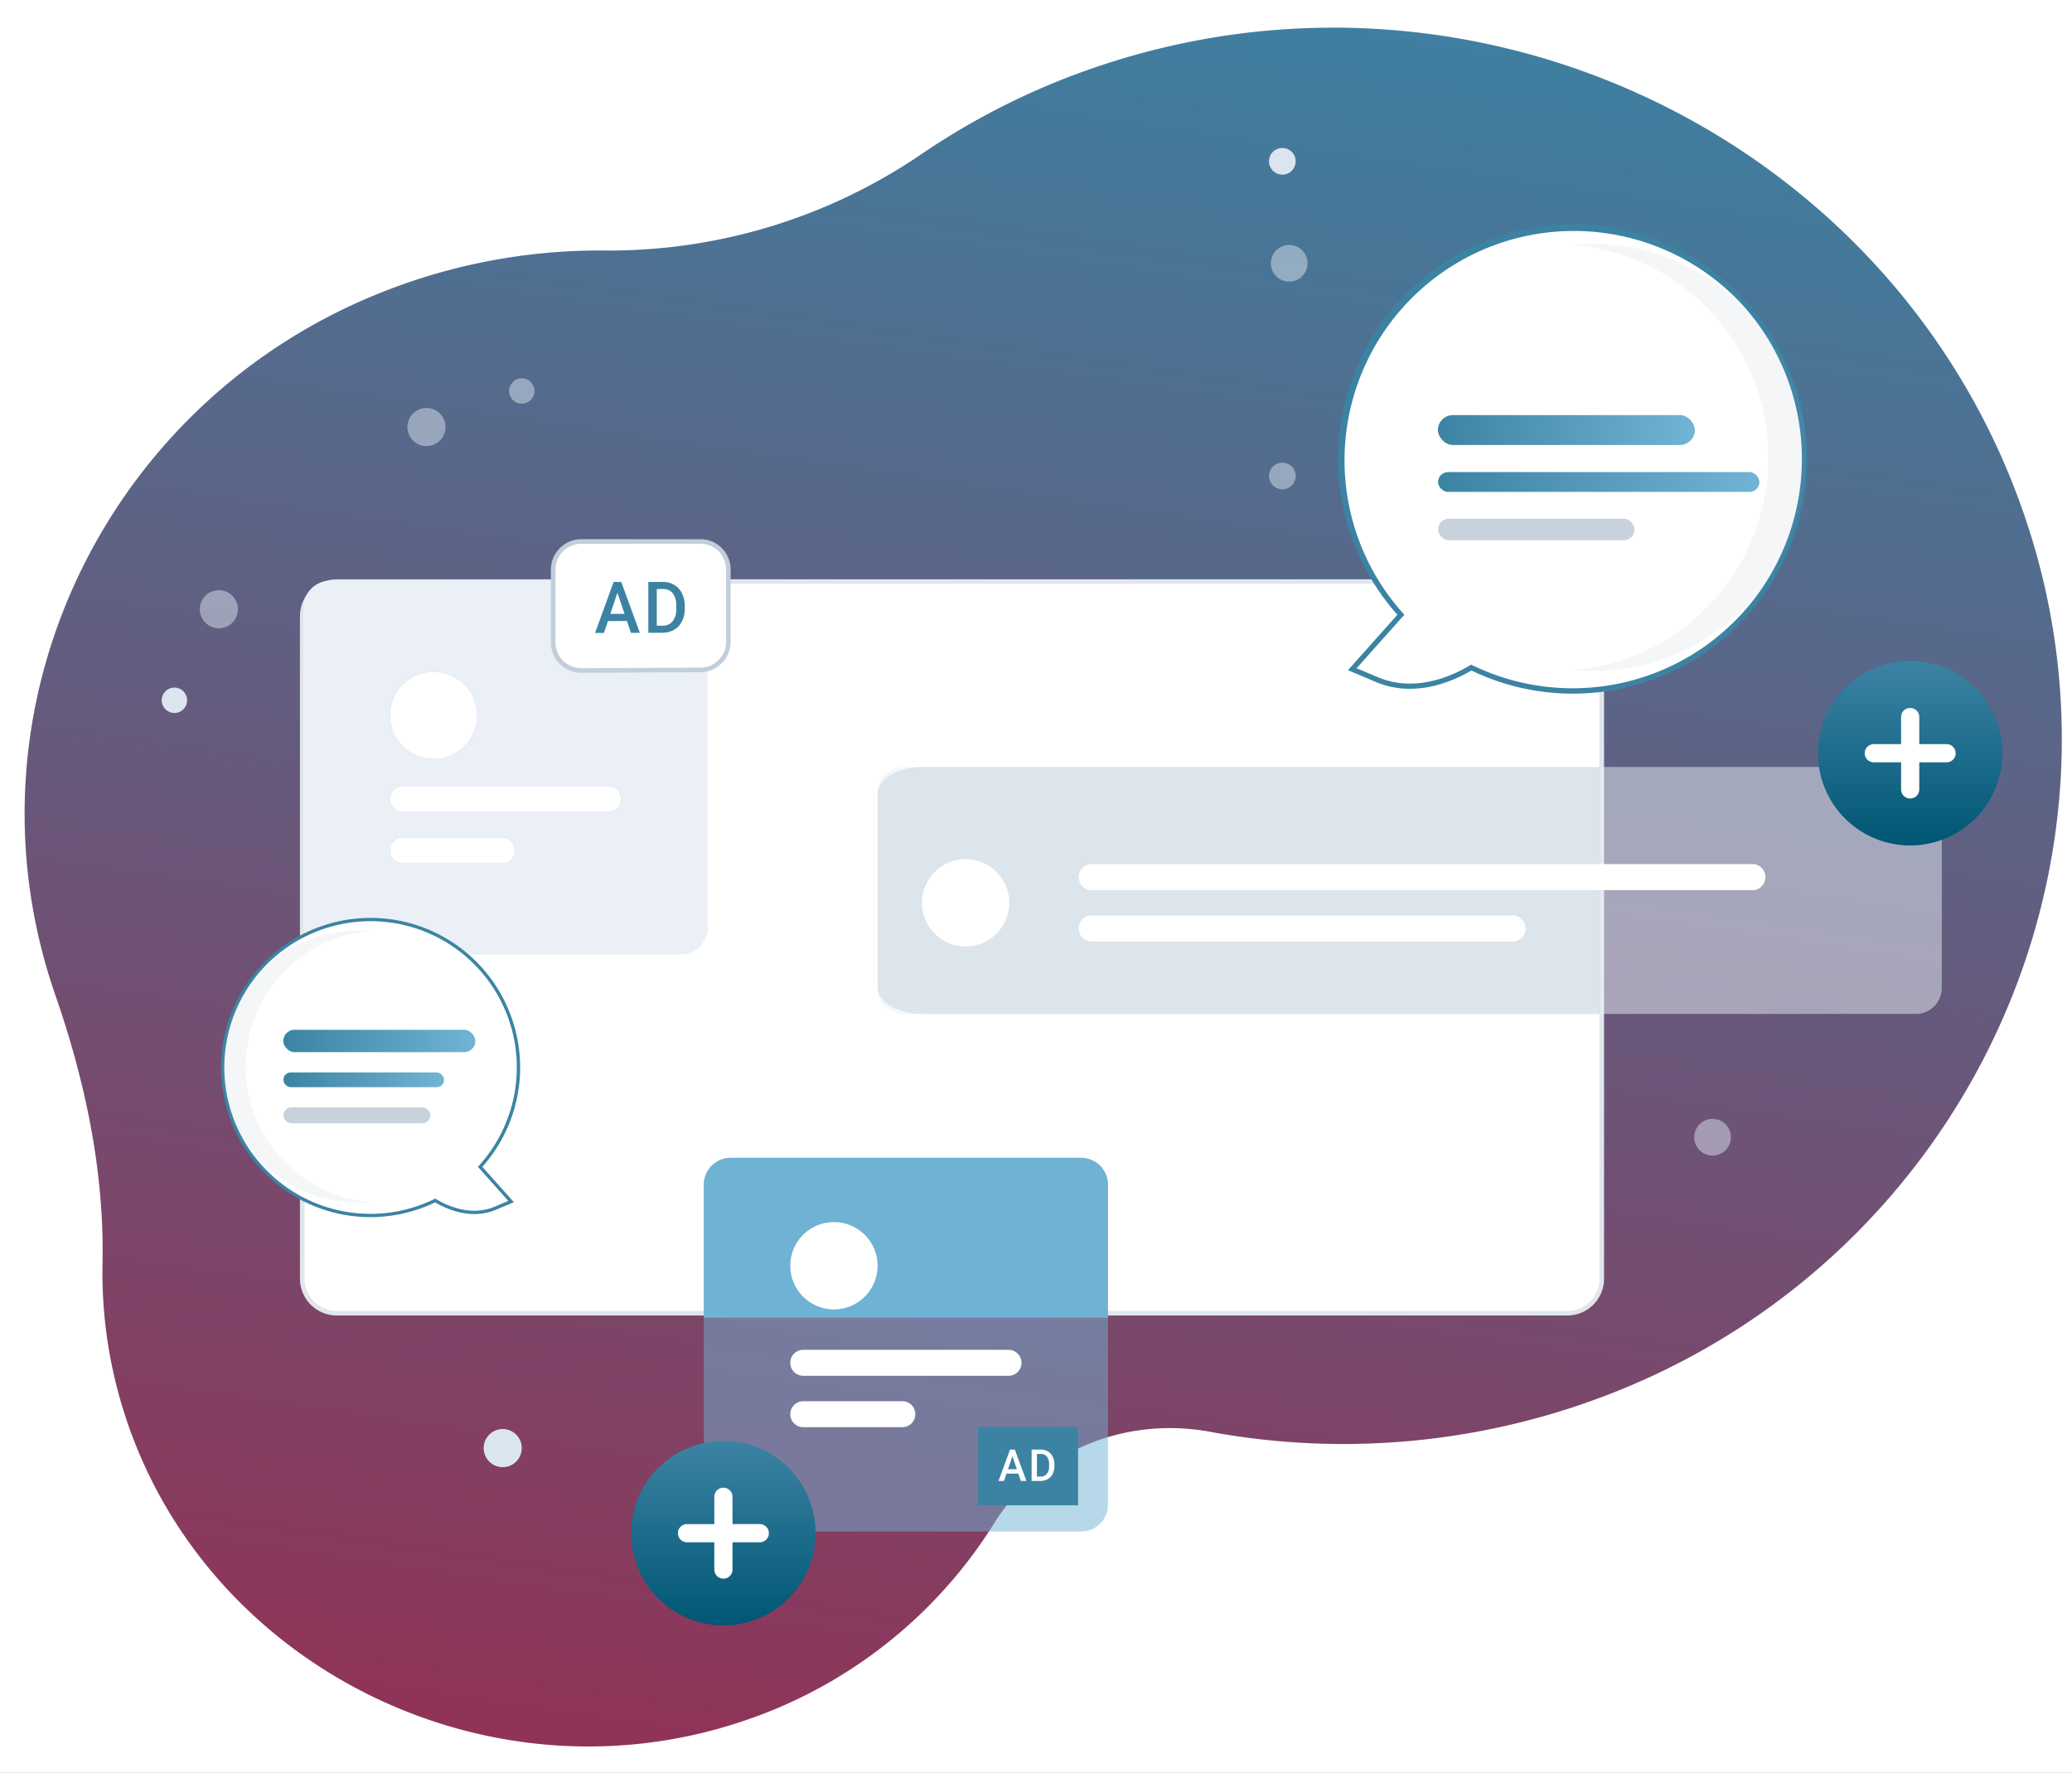 <svg xmlns="http://www.w3.org/2000/svg" xmlns:xlink="http://www.w3.org/1999/xlink" width="450" height="385" viewBox="0 0 450 385">
  <rect x="0" y="0" width="450" height="385" fill="#333333" stroke="none"/>
  <defs>
    <clipPath id="clip-path">
      <rect id="Rechteck_4825" data-name="Rechteck 4825" width="449.195" height="348.583" transform="translate(0 0)" fill="#fff" stroke="#707070" stroke-width="1" opacity="0.63"/>
    </clipPath>
    <linearGradient id="linear-gradient" x1="0.5" x2="0.5" y2="1" gradientUnits="objectBoundingBox">
      <stop offset="0" stop-color="#3a83a4"/>
      <stop offset="1" stop-color="#933054"/>
    </linearGradient>
    <linearGradient id="linear-gradient-2" x1="0.5" x2="0.5" y2="1" gradientUnits="objectBoundingBox">
      <stop offset="0" stop-color="#3c83a3"/>
      <stop offset="1" stop-color="#005674"/>
    </linearGradient>
    <linearGradient id="linear-gradient-4" x1="0.982" y1="0.5" x2="0" y2="0.5" gradientUnits="objectBoundingBox">
      <stop offset="0" stop-color="#70b3d4"/>
      <stop offset="1" stop-color="#3c83a3"/>
    </linearGradient>
    <clipPath id="clip-Ads_Training">
      <rect width="450" height="385"/>
    </clipPath>
  </defs>
  <g id="Ads_Training" data-name="Ads Training" clip-path="url(#clip-Ads_Training)">
    <rect width="450" height="385" fill="#fff"/>
    <g id="Gruppe_maskieren_4041" data-name="Gruppe maskieren 4041" transform="translate(483.727 315.734) rotate(169)" clip-path="url(#clip-path)">
      <g id="Gruppe_15560" data-name="Gruppe 15560" transform="translate(-40.461 -92.688)">
        <path id="Pfad_12325" data-name="Pfad 12325" d="M43.753,341.267c26.168,50.625,90.668,70.761,142.005,44.3a102.5,102.5,0,0,0,47.811-51.335c7.141-16.939,24.426-27.387,43.164-26.915a159.527,159.527,0,0,0,80.646-19.52C430.2,248.059,458.608,158.269,421.443,85.3,381.967,7.792,285.214-22.386,207.291,17.774a157.24,157.24,0,0,0-35.949,25.4A120.456,120.456,0,0,1,106.52,74.56a127.906,127.906,0,0,0-47.335,17.2C7.411,123.167-13.806,187.4,9.284,242.513q2.276,5.429,5,10.5c9.378,17.531,16.487,36.238,19.175,55.844a100.086,100.086,0,0,0,10.3,32.406" transform="translate(411.359 523.002) rotate(-160)" fill="url(#linear-gradient)"/>
      </g>
    </g>
    <g id="Gruppe_17778" data-name="Gruppe 17778" transform="translate(-780.883 -833.507)">
      <g id="cardBg" transform="translate(846.026 959.302)" fill="#fff">
        <path d="M 275.231 159.381 L 8 159.381 C 3.865 159.381 0.5 156.016 0.5 151.881 L 0.5 8 C 0.5 3.865 3.865 0.5 8 0.5 L 275.231 0.5 C 279.366 0.5 282.731 3.865 282.731 8 L 282.731 151.881 C 282.731 156.016 279.366 159.381 275.231 159.381 Z" stroke="none"/>
        <path d="M 8 1 C 4.14 1 1 4.14 1 8 L 1 151.881 C 1 155.741 4.14 158.881 8 158.881 L 275.231 158.881 C 279.09 158.881 282.231 155.741 282.231 151.881 L 282.231 8 C 282.231 4.14 279.09 1 275.231 1 L 8 1 M 8 1.52587890625e-05 L 275.231 1.52587890625e-05 C 279.649 1.52587890625e-05 283.231 3.582 283.231 8 L 283.231 151.881 C 283.231 156.299 279.649 159.881 275.231 159.881 L 8 159.881 C 3.582 159.881 -3.0517578125e-05 156.299 -3.0517578125e-05 151.881 L -3.0517578125e-05 8 C -3.0517578125e-05 3.582 3.582 1.52587890625e-05 8 1.52587890625e-05 Z" stroke="none" fill="#e0e6ec"/>
      </g>
      <path id="Pfad_15538" data-name="Pfad 15538" d="M695.027,386.354c-5.34,0-9.668,2.616-9.673,5.84v41.932c0,3.225,4.331,5.841,9.673,5.847H842.288v-53.62Z" transform="translate(286.129 613.717)" fill="#91a7bb" opacity="0.42"/>
      <path id="Pfad_15539" data-name="Pfad 15539" d="M911.07,439.97H690.753a5.643,5.643,0,0,1-5.4-5.845v-41.93a5.642,5.642,0,0,1,5.4-5.845H911.068a5.642,5.642,0,0,1,5.4,5.845v41.93a5.643,5.643,0,0,1-5.4,5.845Z" transform="translate(286.131 613.718)" fill="#eaf0f7" opacity="0.5"/>
      <circle id="Ellipse_1243" data-name="Ellipse 1243" cx="9.484" cy="9.484" r="9.484" transform="translate(981.114 1020.074)" fill="#fff"/>
      <path id="Pfad_15540" data-name="Pfad 15540" d="M918.566,421.1H774.2a2.866,2.866,0,0,1,0-5.649H918.568a2.866,2.866,0,0,1,0,5.648Z" transform="translate(243.348 605.704)" fill="#fff"/>
      <path id="Pfad_15541" data-name="Pfad 15541" d="M866.4,436.5H774.27a2.853,2.853,0,0,1,0-5.649H866.4a2.853,2.853,0,0,1,0,5.649Z" transform="translate(243.348 601.462)" fill="#fff"/>
      <path id="Pfad_15547" data-name="Pfad 15547" d="M1013.408,394.636a20.026,20.026,0,1,1,20.026-20.026A20.026,20.026,0,0,1,1013.408,394.636Z" transform="translate(182.327 622.467)" fill="url(#linear-gradient-2)"/>
      <path id="Pfad_15548" data-name="Pfad 15548" d="M1025.172,376.493h-5.926v-5.926a1.976,1.976,0,0,0-3.951,0v5.926h-5.926a1.975,1.975,0,1,0,0,3.951h5.926v5.926a1.976,1.976,0,0,0,3.951,0v-5.926h5.926a1.975,1.975,0,1,0,0-3.951Z" transform="translate(178.469 618.609)" fill="#fff"/>
      <path id="Pfad_15549" data-name="Pfad 15549" d="M568.08,460.724H491.991a5.854,5.854,0,0,0-5.847,5.847v28.882h87.777V466.571A5.852,5.852,0,0,0,568.08,460.724Z" transform="translate(447.591 624.209)" fill="#70b3d4"/>
      <path id="Pfad_15550" data-name="Pfad 15550" d="M568.078,541.878h-76.09a5.851,5.851,0,0,1-5.845-5.845V466.569a5.851,5.851,0,0,1,5.845-5.845h76.09a5.851,5.851,0,0,1,5.845,5.845v69.465A5.851,5.851,0,0,1,568.078,541.878Z" transform="translate(447.591 624.209)" fill="#70b3d4" opacity="0.5"/>
      <circle id="Ellipse_1244" data-name="Ellipse 1244" cx="9.484" cy="9.484" r="9.484" transform="translate(952.513 1098.89)" fill="#fff"/>
      <path id="Pfad_15551" data-name="Pfad 15551" d="M559.457,523.913H514.884a2.824,2.824,0,1,1,0-5.649h44.572a2.824,2.824,0,1,1,0,5.649Z" transform="translate(440.454 608.362)" fill="#fff"/>
      <path id="Pfad_15552" data-name="Pfad 15552" d="M536.393,539.315H514.885a2.824,2.824,0,0,1,0-5.649h21.508a2.824,2.824,0,0,1,0,5.649Z" transform="translate(440.454 604.12)" fill="#fff"/>
      <path id="Pfad_15553" data-name="Pfad 15553" d="M484.409,585.636a20.026,20.026,0,1,1,20.026-20.026A20.026,20.026,0,0,1,484.409,585.636Z" transform="translate(453.585 600.838)" fill="url(#linear-gradient-2)"/>
      <path id="Pfad_15554" data-name="Pfad 15554" d="M496.168,567.493h-5.926v-5.927a1.975,1.975,0,0,0-3.951,0v5.927h-5.926a1.975,1.975,0,0,0,0,3.951h5.926v5.926a1.975,1.975,0,0,0,3.951,0v-5.926h5.926a1.975,1.975,0,1,0,0-3.951Z" transform="translate(449.727 596.98)" fill="#fff"/>
      <path id="Pfad_15555" data-name="Pfad 15555" d="M448.085,368.933H372a5.852,5.852,0,0,1-5.845-5.845V293.624A5.851,5.851,0,0,1,372,287.779h76.089a5.851,5.851,0,0,1,5.845,5.845v69.465A5.851,5.851,0,0,1,448.085,368.933Z" transform="translate(480.639 671.84)" fill="#eaf0f7"/>
      <circle id="Ellipse_1245" data-name="Ellipse 1245" cx="9.484" cy="9.484" r="9.484" transform="translate(865.568 979.373)" fill="#6c63ff"/>
      <path id="Pfad_15556" data-name="Pfad 15556" d="M439.465,354.968H394.892a2.824,2.824,0,1,1,0-5.649h44.572a2.824,2.824,0,0,1,0,5.649Z" transform="translate(473.501 654.892)" fill="#6c63ff"/>
      <path id="Pfad_15557" data-name="Pfad 15557" d="M416.4,370.37H394.892a2.824,2.824,0,0,1,0-5.649H416.4a2.824,2.824,0,0,1,0,5.649Z" transform="translate(473.501 650.65)" fill="#6c63ff"/>
      <path id="Pfad_15558" data-name="Pfad 15558" d="M448.085,368.933H372a5.852,5.852,0,0,1-5.845-5.845V293.624A5.851,5.851,0,0,1,372,287.779h76.089a5.851,5.851,0,0,1,5.845,5.845v69.465A5.851,5.851,0,0,1,448.085,368.933Z" transform="translate(480.639 671.84)" fill="#eaf0f7" opacity="0.5"/>
      <circle id="Ellipse_1246" data-name="Ellipse 1246" cx="9.484" cy="9.484" r="9.484" transform="translate(865.568 979.373)" fill="#fff"/>
      <path id="Pfad_15559" data-name="Pfad 15559" d="M439.465,354.968H394.892a2.824,2.824,0,1,1,0-5.649h44.572a2.824,2.824,0,0,1,0,5.649Z" transform="translate(473.501 654.892)" fill="#fff"/>
      <path id="Pfad_15560" data-name="Pfad 15560" d="M416.4,370.37H394.892a2.824,2.824,0,0,1,0-5.649H416.4a2.824,2.824,0,0,1,0,5.649Z" transform="translate(473.501 650.65)" fill="#fff"/>
      <g id="Gruppe_16872" data-name="Gruppe 16872" transform="translate(828.881 1032.83)">
        <g id="Gruppe_16867" data-name="Gruppe 16867" transform="translate(0 0)">
          <path id="Pfad_14557" data-name="Pfad 14557" d="M520.72,519.14a32.122,32.122,0,1,1,45.374-2.214l6.726,7.54-3.356,1.424c-5.192,2.2-10.273.059-13.125-1.651A32.122,32.122,0,0,1,520.72,519.14Z" transform="translate(-509.819 -462.865)" fill="#fff"/>
          <path id="Pfad_14558" data-name="Pfad 14558" d="M541.749,527.346A32.359,32.359,0,0,1,519.97,518.9h0a32.481,32.481,0,1,1,46.1-2.479l6.845,7.673-3.817,1.619c-5.322,2.258-10.542.034-13.283-1.575A32.523,32.523,0,0,1,541.749,527.346Zm-21.3-8.98a31.619,31.619,0,0,0,35.221,5.041l.174-.085.166.1c2.575,1.544,7.661,3.809,12.8,1.628l2.9-1.228-6.607-7.407.217-.239a31.764,31.764,0,1,0-44.868,2.189Z" transform="translate(-509.31 -462.357)" fill="#3c83a3"/>
          <path id="Pfad_14559" data-name="Pfad 14559" d="M514.868,498.5a29.561,29.561,0,0,1,26.946-29.444c-.859-.076-1.73-.116-2.611-.116a29.561,29.561,0,0,0,0,59.121c.879,0,1.749-.041,2.608-.117A29.562,29.562,0,0,1,514.868,498.5Z" transform="translate(-509.505 -466.218)" fill="#91a7bb" opacity="0.1"/>
        </g>
        <g id="Gruppe_16869" data-name="Gruppe 16869" transform="translate(13.526 24.304)">
          <g id="Gruppe_5328" data-name="Gruppe 5328" transform="translate(0 0)">
            <rect id="Rechteck_1116" data-name="Rechteck 1116" width="34.892" height="3.211" rx="1.605" transform="translate(0.022 9.256)" fill="url(#linear-gradient-4)"/>
            <rect id="Rechteck_1117" data-name="Rechteck 1117" width="41.715" height="4.852" rx="2.426" fill="url(#linear-gradient-4)"/>
            <rect id="Rechteck_1120" data-name="Rechteck 1120" width="31.906" height="3.487" rx="1.744" transform="translate(0.022 16.824)" fill="#91a7bb" opacity="0.5"/>
          </g>
        </g>
      </g>
      <g id="Gruppe_16871" data-name="Gruppe 16871" transform="translate(1072.505 884.251)">
        <g id="Gruppe_16868" data-name="Gruppe 16868" transform="translate(-1 -2)">
          <circle id="Ellipse_1194" data-name="Ellipse 1194" cx="3.821" cy="3.821" r="3.821" transform="translate(87.937 55.293)" fill="#f2f2f2"/>
          <path id="Pfad_14538" data-name="Pfad 14538" d="M810.2,279.59a1.862,1.862,0,0,1-1.86-1.86V241.36a1.86,1.86,0,0,1,3.72,0V277.73A1.862,1.862,0,0,1,810.2,279.59Z" transform="translate(-771.078 -213.287)" fill="#3f3d56"/>
          <path id="Pfad_14554" data-name="Pfad 14554" d="M747.9,273.094c-4.471,2.681-12.437,6.041-20.577,2.588l-5.262-2.232L732.6,261.63A50.36,50.36,0,1,1,747.9,273.094Z" transform="translate(-718.983 -176.874)" fill="#fff"/>
          <path id="Pfad_14555" data-name="Pfad 14555" d="M747.126,272.934c-4.3,2.522-12.48,6.008-20.824,2.469l-5.984-2.538,10.732-12.03a50.923,50.923,0,1,1,72.268,3.886h0A50.7,50.7,0,0,1,747.126,272.934Zm58.869-79.389a49.8,49.8,0,0,0-73.774,66.91l.34.375L722.2,272.442l4.54,1.926c8.058,3.418,16.032-.133,20.069-2.553l.261-.157.274.133a49.8,49.8,0,0,0,58.651-78.246Z" transform="translate(-718.184 -176.077)" fill="#3c83a3"/>
          <path id="Pfad_14556" data-name="Pfad 14556" d="M884.292,232.739a46.346,46.346,0,0,0-42.245-46.162c1.347-.118,2.713-.182,4.093-.182a46.344,46.344,0,1,1,0,92.689c-1.379,0-2.742-.065-4.09-.183a46.346,46.346,0,0,0,42.242-46.161Z" transform="translate(-790.854 -182.131)" fill="#91a7bb" opacity="0.1"/>
        </g>
        <g id="Gruppe_6130" data-name="Gruppe 6130" transform="translate(20.67 39.398)">
          <g id="Gruppe_5328-2" data-name="Gruppe 5328" transform="translate(0 0)">
            <rect id="Rechteck_1116-2" data-name="Rechteck 1116" width="69.781" height="4.295" rx="2.147" transform="translate(0.03 12.38)" fill="url(#linear-gradient-4)"/>
            <rect id="Rechteck_1117-2" data-name="Rechteck 1117" width="55.796" height="6.49" rx="3.245" fill="url(#linear-gradient-4)"/>
            <rect id="Rechteck_1120-2" data-name="Rechteck 1120" width="42.675" height="4.664" rx="2.332" transform="translate(0.03 22.503)" fill="#91a7bb" opacity="0.5"/>
          </g>
        </g>
      </g>
      <g id="Gruppe_17775" data-name="Gruppe 17775" transform="translate(816 915.656)">
        <circle id="Ellipse_578" data-name="Ellipse 578" cx="4.14" cy="4.14" r="4.14" transform="translate(69.925 228.176)" fill="#dbe5ef"/>
        <circle id="Ellipse_579" data-name="Ellipse 579" cx="4.14" cy="4.14" r="4.14" transform="translate(8.281 46.003)" fill="#dbe5ef" opacity="0.5"/>
        <circle id="Ellipse_580" data-name="Ellipse 580" cx="2.76" cy="2.76" r="2.76" transform="translate(0 67.165)" fill="#dbe5ef"/>
        <circle id="Ellipse_581" data-name="Ellipse 581" cx="2.76" cy="2.76" r="2.76" transform="translate(75.445 0)" fill="#dbe5ef" opacity="0.5"/>
        <circle id="Ellipse_582" data-name="Ellipse 582" cx="4.14" cy="4.14" r="4.14" transform="translate(53.364 6.44)" fill="#dbe5ef" opacity="0.5"/>
      </g>
      <g id="Gruppe_17776" data-name="Gruppe 17776" transform="translate(1092.93 920.851) rotate(150)">
        <circle id="Ellipse_579-2" data-name="Ellipse 579" cx="3.985" cy="3.985" r="3.985" transform="translate(8.695 38.17)" fill="#dbe5ef" opacity="0.5"/>
        <circle id="Ellipse_580-2" data-name="Ellipse 580" cx="2.898" cy="2.898" r="2.898" transform="translate(0 59.183)" fill="#dbe5ef"/>
        <circle id="Ellipse_581-2" data-name="Ellipse 581" cx="2.898" cy="2.898" r="2.898" transform="translate(34.161 0)" fill="#dbe5ef" opacity="0.5"/>
        <circle id="Ellipse_582-2" data-name="Ellipse 582" cx="3.985" cy="3.985" r="3.985" transform="translate(23.956 -172.163)" fill="#dbe5ef" opacity="0.5"/>
      </g>
      <g id="Gruppe_17777" data-name="Gruppe 17777" transform="translate(993.292 1143.392)">
        <path id="Pfad_12056" data-name="Pfad 12056" d="M.4,0H22.136V17H.4Z" transform="translate(-0.403)" fill="#3c83a3"/>
        <path id="_226" data-name="$226" d="M1.62,2.386H-.95l-.538,1.587h-1.2L-.18-2.844H.855L3.365,3.973h-1.2ZM-.626,1.431H1.3L.335-1.4ZM4.506,3.973V-2.844H6.465a3.009,3.009,0,0,1,1.561.4A2.715,2.715,0,0,1,9.081-1.3,3.708,3.708,0,0,1,9.454.4V.738a3.693,3.693,0,0,1-.376,1.7A2.68,2.68,0,0,1,8.007,3.575a3.147,3.147,0,0,1-1.592.4ZM5.659-1.889V3.027H6.41A1.709,1.709,0,0,0,7.8,2.444,2.587,2.587,0,0,0,8.3.771V.391A2.656,2.656,0,0,0,7.828-1.3a1.644,1.644,0,0,0-1.362-.585Z" transform="translate(7.136 7.738)" fill="#fff"/>
      </g>
      <g id="Gruppe_15236" data-name="Gruppe 15236" transform="translate(901.01 951.091)">
        <g id="Rechteck_1119" data-name="Rechteck 1119" transform="translate(-0.483 -0.497)" fill="#fff">
          <path d="M6.613.5,32.5.5a6.043,6.043,0,0,1,6.045,6.05V22.311A6.073,6.073,0,0,1,32.5,28.389l-25.884.123A6.081,6.081,0,0,1,.981,24.82,6.03,6.03,0,0,1,.5,22.452V6.586A6.058,6.058,0,0,1,2.292,2.28,6.105,6.105,0,0,1,6.613.5Z" stroke="none"/>
          <path d="M 32.497 28.884 L 6.613 29.009 C 5.702 29.013 4.834 28.833 4.043 28.503 C 3.252 28.173 2.539 27.694 1.941 27.101 C 1.341 26.507 0.856 25.799 0.521 25.013 C 0.186 24.227 -4.960556543665007e-05 23.362 -4.960556543665007e-05 22.454 L -4.960556543665007e-05 6.587 C -4.960556543665007e-05 5.679 0.186 4.813 0.521 4.025 C 0.856 3.237 1.341 2.527 1.941 1.931 C 2.539 1.335 3.252 0.852 4.043 0.518 C 4.834 0.185 5.702 0.001 6.613 0.001 L 32.497 0.006 C 33.399 0.006 34.259 0.19 35.042 0.522 C 35.824 0.853 36.528 1.333 37.12 1.926 C 37.712 2.518 38.191 3.223 38.522 4.006 C 38.853 4.788 39.036 5.648 39.036 6.55 L 39.036 22.31 C 39.036 23.211 38.853 24.072 38.522 24.856 C 38.191 25.64 37.712 26.347 37.12 26.942 C 36.528 27.538 35.824 28.021 35.042 28.356 C 34.259 28.692 33.399 28.879 32.497 28.884 Z M 6.613 0.995 C 5.84 0.995 5.102 1.151 4.431 1.434 C 3.76 1.718 3.155 2.127 2.647 2.634 C 2.138 3.14 1.727 3.742 1.442 4.411 C 1.157 5.08 1 5.815 1 6.586 L 1 22.45 C 1 23.221 1.157 23.955 1.442 24.623 C 1.727 25.29 2.138 25.891 2.647 26.395 C 3.155 26.898 3.76 27.305 4.431 27.585 C 5.102 27.865 5.84 28.019 6.613 28.015 L 32.497 27.894 C 33.263 27.891 33.993 27.732 34.657 27.447 C 35.321 27.162 35.92 26.752 36.422 26.247 C 36.925 25.741 37.331 25.141 37.612 24.475 C 37.893 23.81 38.049 23.079 38.049 22.313 L 38.049 6.551 C 38.049 5.785 37.893 5.055 37.612 4.391 C 37.331 3.726 36.925 3.128 36.422 2.625 C 35.92 2.122 35.321 1.714 34.657 1.433 C 33.993 1.151 33.263 0.995 32.497 0.995 L 6.613 0.995 Z" stroke="none" fill="#c2ceda"/>
        </g>
        <path id="_226-2" data-name="$226" d="M6.923,8.5,2.8,8.506l-.87,2.578L0,11.09,4.03.016l1.661,0L9.724,11.062l-1.932.006ZM3.314,6.949,6.4,6.942,4.858,2.356Zm8.251,4.108V.008l3.14,0a4.755,4.755,0,0,1,1.909.358A4.83,4.83,0,0,1,17.2.655a4.261,4.261,0,0,1,.516.362,4.331,4.331,0,0,1,.458.434,4.4,4.4,0,0,1,.392.5,4.474,4.474,0,0,1,.32.555,6.017,6.017,0,0,1,.459,1.333,6.093,6.093,0,0,1,.138,1.409V5.8a6.058,6.058,0,0,1-.329,2.1,5.986,5.986,0,0,1-.271.658,4.441,4.441,0,0,1-.327.554,4.372,4.372,0,0,1-.4.5,4.3,4.3,0,0,1-.465.43,4.227,4.227,0,0,1-.524.356,5.07,5.07,0,0,1-.605.291,5,5,0,0,1-1.287.328,4.956,4.956,0,0,1-.666.032Zm1.836-9.5V9.517l1.2,0a2.668,2.668,0,0,0,.627-.032,2.7,2.7,0,0,0,.6-.175A2.749,2.749,0,0,0,16.373,9a2.817,2.817,0,0,0,.471-.433,4.152,4.152,0,0,0,.37-.617,4.239,4.239,0,0,0,.4-1.375,4.272,4.272,0,0,0,.021-.726V5.234a4.376,4.376,0,0,0-.144-1.439,4.318,4.318,0,0,0-.246-.676,4.251,4.251,0,0,0-.357-.627,2.7,2.7,0,0,0-.454-.43,2.632,2.632,0,0,0-.53-.307,2.571,2.571,0,0,0-1.2-.207Z" transform="translate(9.11 8.775)" fill="#3c83a3"/>
      </g>
    </g>
  </g>
</svg>
